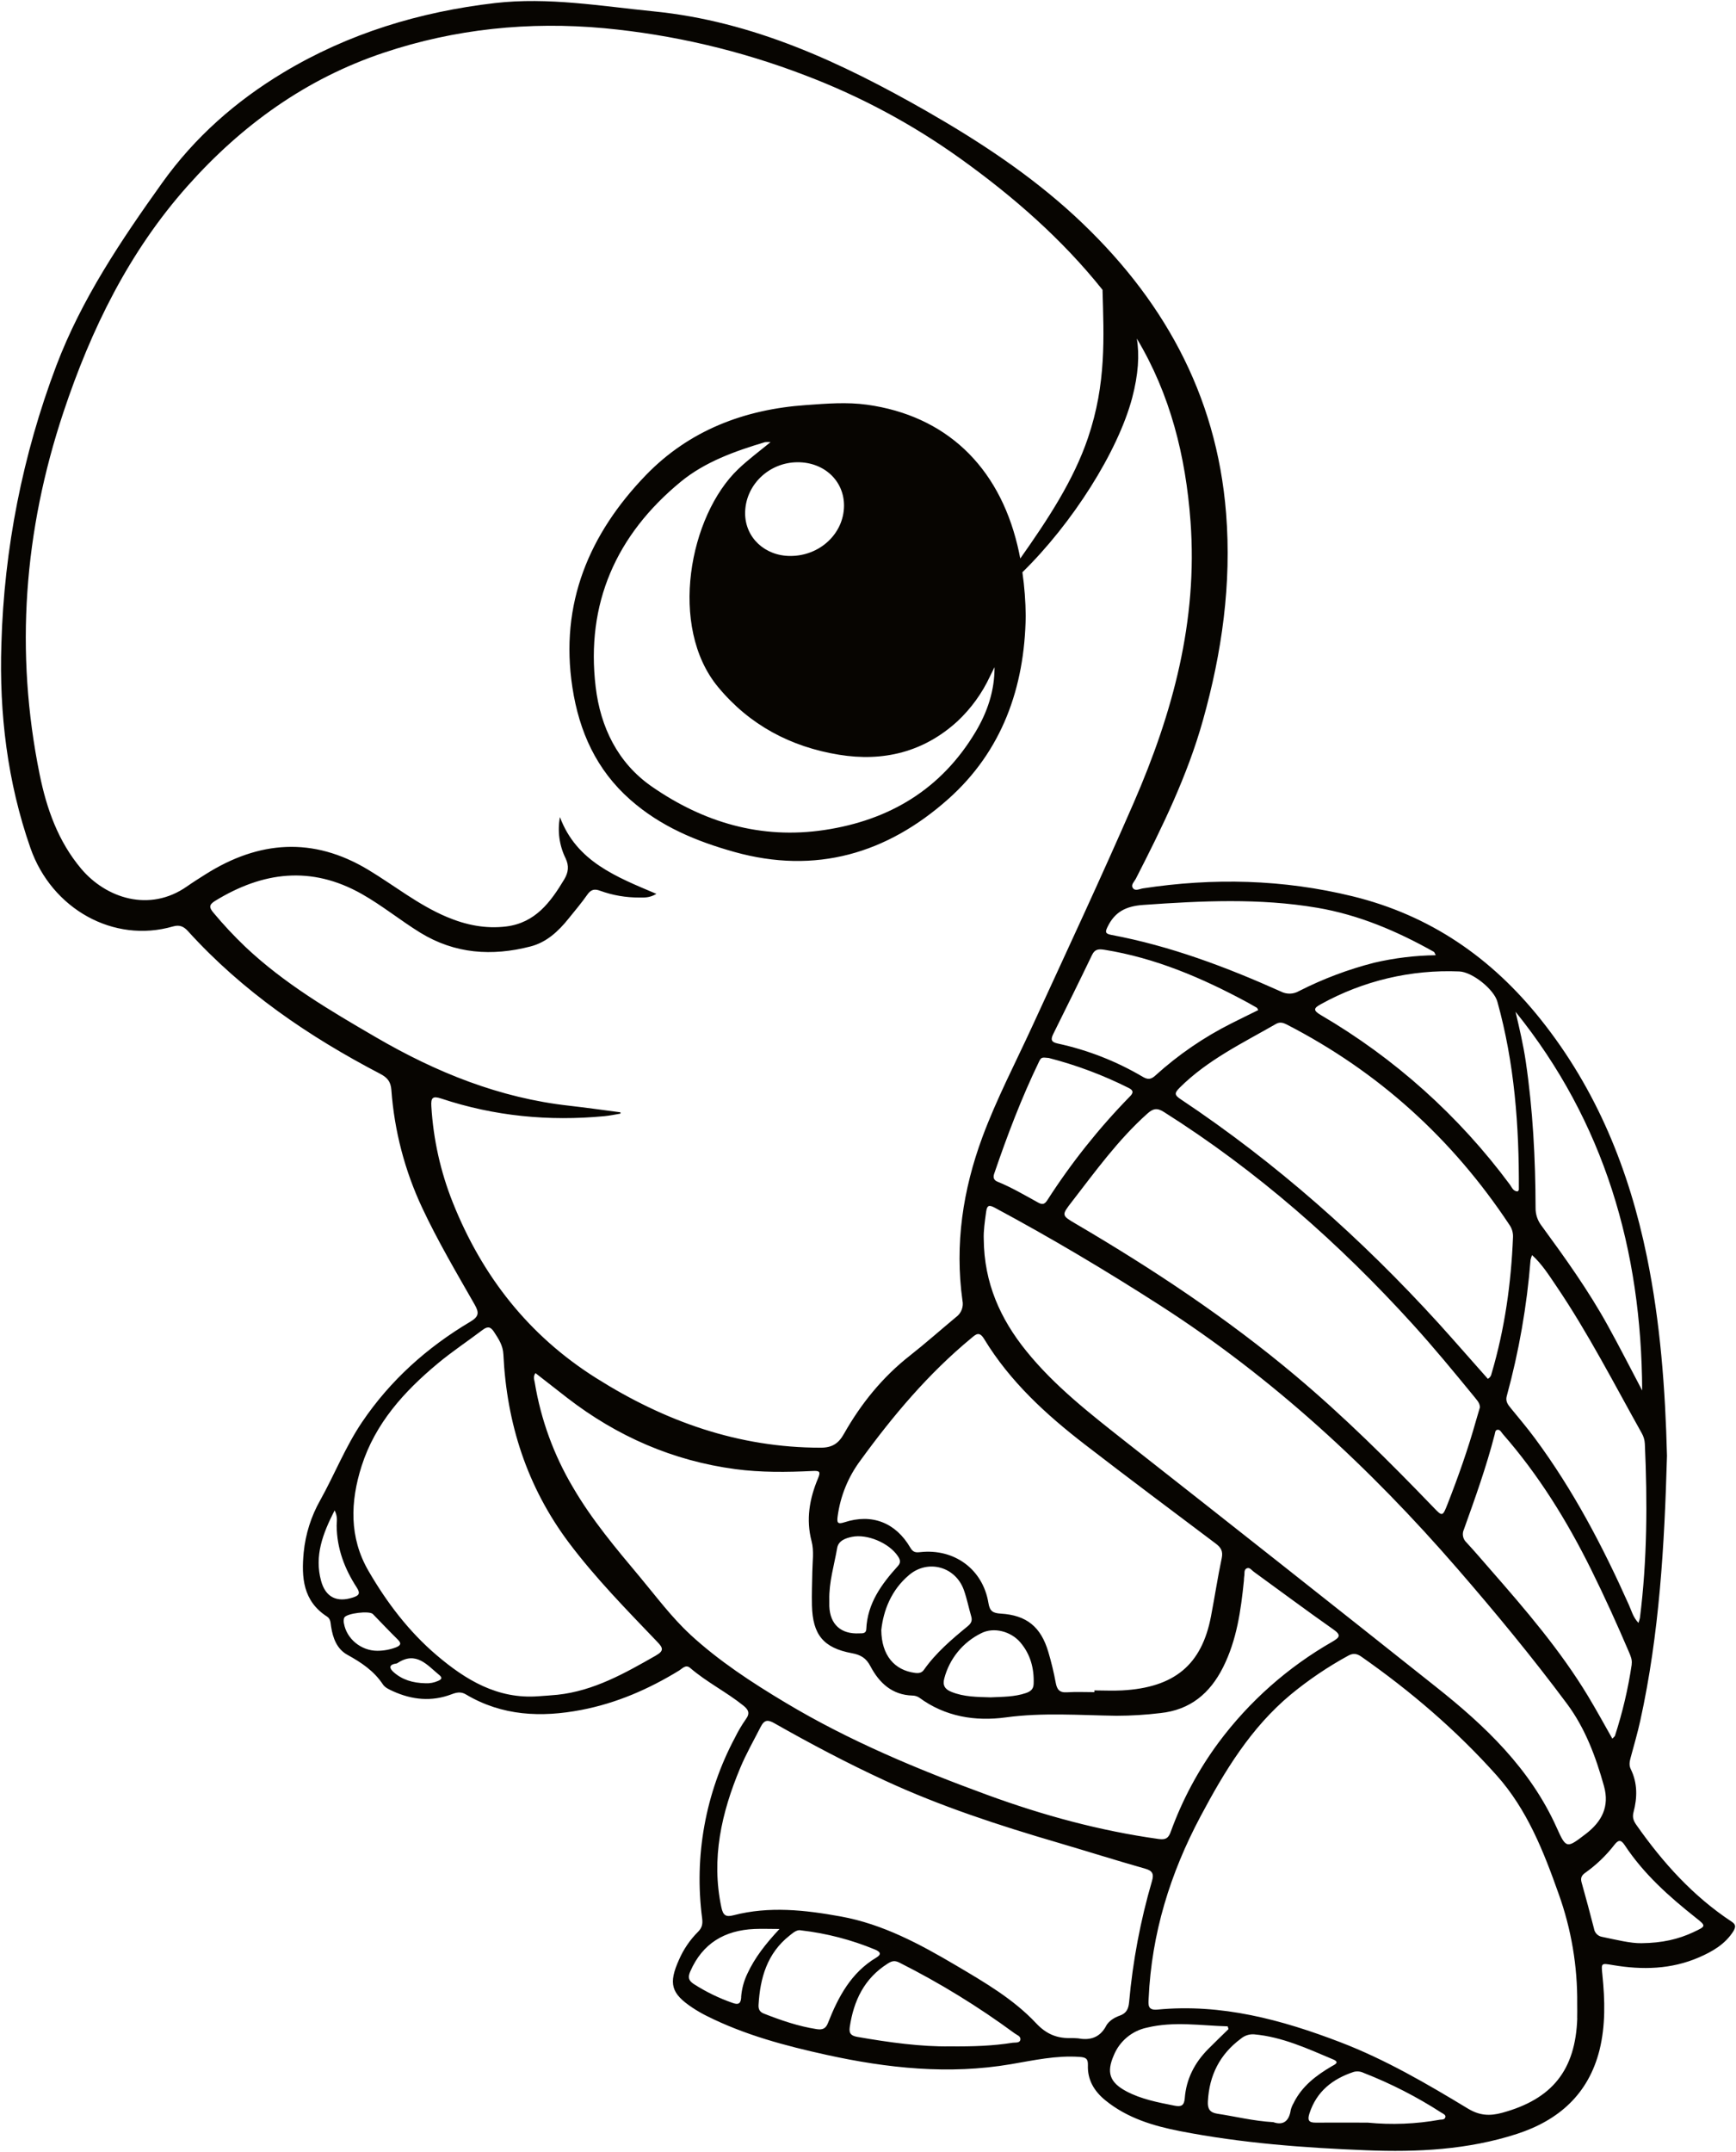 <svg width="807" height="1000" viewBox="0 0 807 1000" fill="none" xmlns="http://www.w3.org/2000/svg">
<path d="M805.045 893.045C787.085 881.226 773.007 865.582 760.742 848.124C759.394 846.226 758.711 844.583 759.366 842.096C761.141 835.375 761.264 828.626 758.103 822.161C757.154 820.263 757.553 818.516 758.056 816.655C759.575 811.007 761.217 805.397 762.479 799.691C771.412 759.185 773.747 718.053 774.915 676.502C774.137 645.498 771.83 614.466 765.546 583.833C757.277 543.507 742.193 506.304 716.268 473.8C693.314 445.018 664.731 425.301 628.753 416.501C596.477 408.613 564.002 407.844 531.27 412.837C529.695 413.074 527.578 414.346 526.524 412.505C525.679 411.071 527.34 409.657 528.043 408.271C540.232 384.491 551.974 360.522 559.217 334.644C568.027 303.194 572.564 271.345 569.963 238.538C565.54 182.729 540.061 137.809 499.716 100.473C478.784 81.165 455.185 65.653 430.589 51.575C390.927 28.954 350.06 9.864 303.754 5.269C279.234 2.839 254.885 -1.424 230.07 1.424C195.022 5.506 162.054 15.502 131.733 33.7C109.548 47.047 90.525 63.802 75.393 84.962C56.255 111.751 37.953 138.919 26.153 169.999C10.515 211.371 1.894 255.063 0.646 299.273C-0.408 331.625 3.446 363.455 14.154 394.089C24.055 422.396 52.809 438.515 80.424 430.522C83.481 429.639 85.417 430.522 87.43 432.753C112.804 460.748 143.485 481.651 176.739 499.004C180.071 500.741 181.647 502.649 181.932 506.503C183.318 525.48 188.174 544.042 196.257 561.268C203.5 576.732 212.195 591.427 220.653 606.245C222.818 610.042 222.618 611.827 218.631 614.2C198.554 626.123 181.486 641.378 168.319 660.839C160.582 672.278 155.551 685.141 148.868 697.14C144.639 704.599 142.02 712.861 141.179 721.394C140.068 733.004 140.837 744.025 152.01 751.211C153.738 752.322 153.624 754.164 153.909 755.853C154.735 761.217 156.614 766.295 161.456 768.972C167.939 772.551 173.853 776.462 178.021 782.785C178.97 784.237 180.992 785.139 182.691 785.917C191.539 789.933 200.623 790.854 209.869 787.351C212.176 786.477 214.208 785.984 216.581 787.398C233.44 797.442 251.619 798.182 270.301 794.594C286.638 791.452 301.628 784.921 315.782 776.244C317.224 775.352 318.772 773.33 320.822 775.086C328.54 781.731 337.682 786.259 345.58 792.6C347.925 794.499 348.75 796.17 346.709 798.923C344.809 801.636 343.12 804.493 341.659 807.466C327.932 833.203 322.598 862.588 326.404 891.507C326.717 894.032 326.404 895.864 324.382 897.82C320.688 901.529 317.723 905.899 315.639 910.701C310.674 921.761 311.918 926.346 321.914 932.991C324.025 934.388 326.219 935.656 328.483 936.788C346.149 945.664 365.078 950.686 384.254 954.9C412.571 961.118 441.097 964.156 469.956 959.229C480.559 957.425 491.049 955.062 501.928 955.85C504.652 956.039 505.82 956.609 505.725 959.647C505.469 966.434 508.573 971.703 513.784 975.975C523.932 984.252 536.055 987.898 548.49 990.328C577.121 995.919 606.15 998.093 635.246 999.232C658.893 1000.18 682.397 999.004 705.142 991.638C724.622 985.297 738.367 973.146 743.541 952.717C746.389 941.202 746.076 929.488 744.899 917.802C744.329 912.106 744.206 912.249 749.787 913.179C763.438 915.476 776.899 915.201 789.838 909.572C796.132 906.838 801.96 903.468 805.795 897.421C806.887 895.513 806.992 894.326 805.045 893.045ZM758.53 773.434C756.868 784.686 754.261 795.778 750.737 806.593C750.604 806.982 750.148 807.267 749.512 807.95C745.715 801.239 742.117 794.66 738.234 788.215C725.372 766.922 709.234 748.136 692.925 729.492C689.185 725.22 685.511 720.881 681.647 716.724C680.851 715.972 680.313 714.988 680.108 713.913C679.904 712.838 680.044 711.725 680.508 710.734C685.729 696.181 690.95 681.619 694.814 666.63C695.042 665.737 695.004 664.522 696.181 664.408C697.358 664.294 697.909 665.595 698.611 666.402C715.243 685.388 728.419 706.699 739.611 729.264C745.924 741.994 751.762 754.895 757.363 767.985C758.094 769.732 758.806 771.469 758.492 773.396L758.53 773.434ZM508.772 786.344C504.5 786.344 500.229 786.136 495.966 786.411C492.473 786.639 491.334 785.072 490.755 781.911C489.863 777.108 488.719 772.355 487.328 767.672C483.882 756.015 477.284 750.585 465.181 749.844C461.621 749.617 460.102 748.781 459.485 744.918C456.893 729.226 443.66 719.543 427.798 721.271C425.814 721.489 424.494 721.47 423.203 719.258C416.387 707.515 405.3 703.234 392.522 707.411C389.2 708.493 389.048 707.411 389.38 704.715C390.633 695.244 394.301 686.254 400.031 678.61C415.106 657.868 431.576 638.322 451.454 621.89C453.694 619.991 455.251 618.51 457.511 622.26C469.519 642.024 486.321 657.383 504.386 671.31C524.483 686.811 544.807 702 565.151 717.303C567.59 719.135 568.596 720.853 567.941 724.033C566.043 733.004 564.685 742.07 562.948 751.078C558.657 773.671 545.908 784.228 521.531 785.538C517.278 785.765 512.987 785.538 508.734 785.538L508.772 786.344ZM389.181 719.296C389.76 716.002 392.978 714.806 395.997 714.18C403.135 712.699 413.245 717.027 417.318 723.046C418.371 724.603 418.95 726.017 417.432 727.697C409.79 736.137 403.192 745.098 402.699 757.125C402.613 759.128 400.914 759.024 399.499 759.024C390.956 759.499 385.839 754.876 385.516 746.398C385.516 745.449 385.516 744.5 385.516 743.551C385.298 735.301 387.785 727.365 389.181 719.296ZM422.681 731.836C431.472 724.479 444.22 728.039 448.075 738.918C449.489 742.915 450.315 747.12 451.502 751.202C452.071 753.167 451.397 754.439 449.878 755.682C442.436 761.777 435.088 768.023 429.506 775.95C428.5 777.383 427.162 777.63 425.377 777.402C415.818 776.168 409.79 769.267 409.676 757.467C410.663 748.515 414.213 738.918 422.681 731.836ZM438.961 779.965C440.144 775.434 442.29 771.212 445.254 767.586C448.217 763.961 451.929 761.017 456.134 758.957C461.972 755.977 469.88 758.075 474.265 763.163C479.012 768.707 480.768 775.276 480.502 782.5C480.417 784.978 479.059 786.031 476.876 786.772C471.522 788.594 465.978 788.48 460.472 788.756C454.311 788.556 448.132 788.604 442.274 786.212C439.218 785.016 438.098 783.136 438.961 779.965ZM523.201 669.914C506.826 656.994 490.308 644.188 477.113 627.861C465.057 612.966 457.473 596.268 457.311 575.83C457.15 572.128 457.795 567.59 458.431 563.043C458.84 560.1 459.779 559.797 462.437 561.23C488.628 575.279 514.126 590.459 539.14 606.521C591.569 640.182 636.736 681.97 677.423 728.875C695.127 749.284 712.319 770.093 728.438 791.755C736.924 803.147 741.851 816.437 745.639 830.031C748.278 839.524 744.623 846.558 737.095 852.282C728.4 858.927 728.068 859.193 723.701 849.434C711.417 821.99 690.476 802.065 667.512 783.876C619.523 745.747 571.419 707.759 523.201 669.914ZM668.775 614.988C632.911 575.602 593.335 540.459 548.946 510.88C545.956 508.886 545.804 508.032 548.386 505.45C561.363 492.511 577.672 484.717 593.249 475.775C594.949 474.826 596.477 475.224 598.157 476.088C640.79 498.036 675.145 529.172 701.63 569.119C702.814 570.776 703.415 572.779 703.339 574.814C702.484 596.373 699.485 617.599 693.362 638.331C693.283 638.839 693.087 639.322 692.789 639.741C692.49 640.159 692.098 640.502 691.643 640.742C684.011 632.189 676.483 623.494 668.775 614.988ZM687.998 653.852C687.362 656.064 686.726 658.181 686.099 660.307C682.426 673.408 677.888 686.223 672.933 698.886C670.617 704.8 670.512 704.829 666.288 700.396C645.802 679.103 624.832 658.295 602.192 639.262C570.4 612.558 535.931 589.728 500.172 568.748C493.441 564.799 493.384 564.761 498.197 558.543C509.218 544.304 519.765 529.666 533.321 517.534C536.045 515.085 537.887 514.734 541.058 516.737C584.383 544.105 622.44 577.634 656.795 615.463C666.563 626.228 675.781 637.42 685.017 648.688C686.194 650.264 687.865 651.688 687.96 653.852H687.998ZM572.545 475.509C559.676 481.96 547.745 490.132 537.08 499.801C535.077 501.643 533.577 501.766 531.28 500.428C519.011 493.181 505.659 487.951 491.732 484.936C488.467 484.262 488.41 482.923 489.672 480.379C495.719 468.209 501.747 456.039 507.633 443.793C508.962 441.021 510.728 440.945 513.329 441.344C537.061 445.141 558.781 454.435 579.779 465.76C581.298 466.586 582.807 467.459 584.307 468.323C584.431 468.389 584.469 468.589 584.915 469.386C580.681 471.494 576.589 473.459 572.545 475.509ZM524.834 505.649C527.169 506.845 526.733 508.07 525.138 509.636C510.79 524.325 497.969 540.432 486.872 557.708C485.657 559.607 484.603 559.929 482.676 558.876C476.439 555.468 470.335 551.813 463.69 549.127C461.887 548.396 461.564 547.095 462.191 545.329C468.219 527.673 474.835 510.253 482.961 493.441C484.005 491.277 484.262 491.296 487.518 491.638C500.422 494.958 512.933 499.656 524.834 505.649ZM762.337 751.866C762.157 752.648 761.932 753.418 761.663 754.173C759.138 751.525 758.416 748.477 757.211 745.8C745.079 718.632 731.305 692.384 713.543 668.405C709.984 663.592 706.101 659.007 702.304 654.365C700.965 652.732 699.798 651.232 700.405 648.859C706.086 628.127 709.799 606.905 711.493 585.475C711.657 584.709 711.899 583.961 712.214 583.244C716.961 587.611 720.132 592.737 723.445 597.597C738.253 619.431 750.281 642.964 763.153 665.946C764.031 667.457 764.535 669.156 764.625 670.901C765.849 697.956 765.726 724.963 762.337 751.866ZM763.381 646.153C758.075 636.11 752.939 625.991 747.433 616.051C738.424 599.695 727.555 584.554 716.562 569.536C714.742 567.172 713.778 564.26 713.828 561.277C713.771 538.494 712.585 515.712 709.253 493.185C708.104 485.429 706.319 477.816 704.506 470.155C745.848 521.417 763.106 580.909 763.381 646.153ZM678.382 451.435C684.448 451.682 694.52 459.77 696.077 465.513C704.051 494.087 706.205 523.325 706.054 552.848C706.054 553.085 705.74 553.332 705.522 553.655C703.415 553.655 702.788 551.709 701.858 550.455C678.183 518.517 648.275 491.713 613.944 471.664C610.147 469.415 610.802 468.399 614.134 466.586C633.753 455.732 655.981 450.491 678.382 451.435ZM531.498 420.517C558.524 418.618 585.475 417.28 612.34 421.846C631.705 425.13 649.523 432.753 666.563 442.322C666.781 442.436 666.857 442.825 667.417 443.888C657.776 444.023 648.178 445.194 638.787 447.382C626.69 450.474 614.971 454.893 603.844 460.558C602.573 461.294 601.138 461.699 599.67 461.735C598.202 461.772 596.748 461.439 595.442 460.767C570.039 449.375 544.067 439.588 516.585 434.443C513.642 433.892 513.784 432.952 514.838 430.76C518.227 423.725 523.401 421.077 531.498 420.517ZM210.496 558.828C204.8 544.564 201.432 529.477 200.519 514.145C200.272 510.12 201.079 509.161 205.151 510.509C229.833 518.711 255.15 521.132 280.981 518.683C283.477 518.455 285.945 517.904 288.423 517.506V516.889C280.506 515.863 272.589 514.734 264.691 513.841C232.178 510.244 202.674 498.292 174.67 481.964C153.311 469.548 132.141 457.083 114.048 439.996C108.8 434.99 103.843 429.687 99.201 424.115C97.246 421.798 97.046 420.45 99.951 418.666C122.098 405.081 144.568 402.148 168.101 415.391C177.641 420.773 186.137 427.731 195.383 433.427C211.464 443.29 228.722 444.439 246.559 439.835C254.011 437.936 259.527 432.82 264.264 426.924C267.225 423.232 270.32 419.624 273.026 415.742C274.715 413.312 276.386 412.96 279.035 413.957C284.847 416.06 290.985 417.117 297.166 417.08C299.501 417.08 301.912 417.308 305.14 415.381C286.534 407.502 267.994 400.373 260.296 379.707C259.078 386.209 260.001 392.93 262.925 398.863C264.615 402.423 264.226 405.423 262.27 408.689C255.929 419.226 248.885 428.804 235.396 430.522C225.713 431.728 216.533 429.839 207.648 426.08C194.434 420.498 183.289 411.479 171.119 404.16C145.536 388.763 120.37 390.643 95.622 406.239C92.689 408.091 89.746 409.942 86.898 411.935C69.479 424.134 49.249 417.375 37.735 403.695C27.036 390.984 21.673 375.843 18.436 359.905C6.826 302.805 11.126 246.702 29.495 191.548C42.348 152.978 59.938 117.029 87.24 86.367C112.434 58.078 142.299 36.557 178.372 24.502C211.597 13.385 245.971 9.911 280.895 13.11C312.888 16.119 344.32 23.49 374.315 35.02C399.935 44.744 424.186 57.751 446.461 73.713C471.038 91.322 493.688 111.096 512.522 134.686C513.11 156.624 514.345 178.239 505.744 203.528C499.099 223.112 487.252 241.158 474.284 259.536C473.895 257.524 473.478 255.521 472.993 253.518C464.08 216.362 439.408 193.152 403.135 188.083C393.642 186.764 384.206 187.552 374.723 188.235C345.95 190.219 320.386 200.035 300.327 220.71C273.899 248.069 260.125 280.515 266.086 319.436C269.228 339.951 277.212 357.759 293.094 371.723C307.115 384.064 323.613 390.927 341.346 395.892C379.232 406.496 412.381 396.585 440.746 371.372C465.788 349.121 476.335 319.522 476.819 286.278C476.757 279.467 476.24 272.667 475.272 265.925C498.415 243.322 519.67 209.917 526.315 184.856C529.163 174.034 529.751 164.921 528.46 157.326C544.01 183.28 551.177 211.882 553.427 242.316C556.835 288.452 545.206 331.246 527.065 372.938C511.876 407.863 495.738 442.36 479.838 476.952C471.978 494.039 463.254 510.718 456.694 528.366C447.59 552.962 443.793 578.222 447.401 604.318C447.71 605.765 447.59 607.271 447.055 608.65C446.521 610.03 445.595 611.223 444.391 612.083C437.234 618.035 430.266 624.225 422.947 629.978C410.188 639.993 400.23 652.324 392.304 666.335C389.817 670.731 386.931 672.743 381.51 672.743C343.283 672.743 309.051 660.535 277.089 640.363C245.667 620.561 224.137 592.965 210.496 558.828ZM343.216 217.948C320.386 239.696 310.655 291.309 333.79 319.247C348.466 336.979 367.622 347.08 390.007 350.725C410.511 354.066 429.326 349.557 445.065 335.195C451.43 329.235 456.587 322.106 460.254 314.196C460.928 312.801 461.621 311.424 462.314 310.038C462.39 320.936 458.982 330.923 453.524 340.074C437.604 366.701 413.549 381.15 383.276 385.697C353.744 390.139 327.04 382.184 302.957 365.486C287.123 354.503 279.12 337.815 276.908 319.256C272.266 280.402 286.486 248.534 316.408 223.909C327.724 214.597 341.631 209.67 355.623 205.465C356.478 205.376 357.341 205.376 358.196 205.465C352.766 209.888 347.754 213.629 343.216 217.948ZM370.745 214.806C383.153 214.758 392.437 223.482 392.351 235.083C392.247 247.974 381.083 258.388 367.404 258.359C355.509 258.359 346.453 249.815 346.377 238.633C346.32 225.59 357.303 214.853 370.774 214.806H370.745ZM149.257 734.618C146.106 723.027 149.979 712.784 155.551 701.877C157.108 704.924 156.5 707.003 156.5 708.968C156.586 719.562 160.165 729.017 165.851 737.731C167.673 740.579 166.8 741.453 164.085 742.345C156.586 744.804 151.327 742.231 149.257 734.618ZM175.382 767.121C167.901 767.121 161.142 761.615 159.889 754.42C159.661 753.521 159.711 752.575 160.032 751.705C161.171 749.654 171.774 748.42 173.322 750.044C177.166 753.974 180.916 757.98 184.856 761.843C186.688 763.656 186.355 764.596 184.087 765.527C181.306 766.581 178.356 767.122 175.382 767.121ZM203.623 781.123C201.796 781.938 199.802 782.312 197.804 782.215C191.814 782.082 186.915 780.582 182.891 776.965C181.277 775.523 180.47 773.747 183.735 773.121C184.064 773.109 184.386 773.031 184.685 772.893C193.485 766.979 198.62 773.842 204.363 778.522C205.873 779.842 205.037 780.497 203.623 781.123ZM305.007 769.267C290.549 777.497 276.139 785.737 259.156 787.56C256.176 787.873 253.176 788.025 250.186 788.253C231.323 789.667 216.467 780.658 203.025 769.219C190.067 758.208 179.758 744.633 171.262 729.947C162.281 714.436 162.813 697.833 168.101 681.258C174.442 661.409 187.865 646.628 203.452 633.642C210.097 628.098 217.369 623.285 224.289 618.054C226.472 616.403 227.925 616.289 229.596 618.852C231.741 622.155 233.801 625.098 234.01 629.465C235.538 661.522 245.041 690.979 264.387 716.8C276.823 733.365 291.347 748.126 305.662 763.096C308.282 765.811 308.633 767.188 304.969 769.267H305.007ZM320.87 759.556C312.222 751.591 305.083 741.956 297.498 732.871C286.373 719.581 275.152 706.291 266.352 691.169C257.448 676.188 251.424 659.675 248.591 642.48C248.382 641.16 247.708 639.765 248.923 638.084C253.907 641.967 258.815 645.831 263.76 649.647C286.885 667.493 312.839 678.837 341.802 682.701C353.706 684.296 365.79 684.144 377.808 683.565C381.007 683.413 381.605 683.859 380.229 687.077C376.318 696.418 374.6 706.063 377.267 716.192C378.473 720.796 377.685 725.637 377.618 730.374C377.533 735.595 377.315 740.817 377.447 746.028C377.77 759.641 382.763 765.792 396.006 768.242C400.097 768.992 402.651 770.501 404.626 774.298C408.717 782.044 414.679 787.674 424.219 787.93C425.32 787.947 426.393 788.276 427.314 788.879C439.379 797.802 453.476 799.986 467.516 798.078C484.784 795.733 501.861 797.081 519.034 797.318C525.834 797.307 532.627 796.891 539.377 796.075C553.294 794.622 562.473 786.905 568.568 774.782C574.938 762.09 576.846 748.344 578.251 734.475C578.256 733.84 578.301 733.206 578.384 732.577C578.687 731.257 578.07 729.425 579.637 728.78C580.966 728.22 581.877 729.729 582.855 730.412C595.129 739.298 607.271 748.382 619.678 757.087C623.475 759.726 622.962 760.809 619.364 762.897C598.722 774.683 580.737 790.606 566.536 809.669C557.118 822.381 549.599 836.397 544.219 851.276C543.136 854.276 541.779 855.016 538.665 854.589C511.288 850.792 484.822 843.568 458.925 834.084C426.554 822.218 394.772 808.995 365.107 791.205C349.481 781.854 334.207 771.868 320.832 759.556H320.87ZM344.555 928.102C344.393 930.836 343.472 931.804 340.7 930.807C334.283 928.589 328.154 925.609 322.446 921.932C319.93 920.28 319.769 918.675 320.908 916.065C326.603 903.05 336.865 897.013 350.687 896.396C354.256 896.234 357.835 896.396 362.363 896.396C355.956 903.25 350.886 909.686 347.412 917.195C345.774 920.618 344.792 924.317 344.517 928.102H344.555ZM379.574 942.93C371.078 941.61 363.047 938.838 355.082 935.715C352.984 934.899 352.519 933.456 352.623 931.671C353.345 919.131 356.62 907.683 367.034 899.471C368.752 898.114 370.461 896.548 372.464 897.051C384.257 898.419 395.803 901.419 406.771 905.964C409.268 906.999 409.913 908.176 407.35 909.705C395.636 916.691 389.684 927.931 384.937 939.978C383.874 942.816 382.27 943.348 379.536 942.93H379.574ZM474.351 947.8C474.038 949.537 472.016 949.062 470.734 949.262C461.659 950.714 452.517 951.046 441.553 950.951C428.263 951.151 413.435 949.148 398.636 946.556C395.788 946.053 394.544 945.104 395.019 941.943C396.86 929.687 401.759 919.387 412.609 912.515C414.508 911.281 415.884 910.891 418.106 912.03C436.85 921.466 454.766 932.462 471.664 944.904C472.709 945.683 474.607 946.214 474.313 947.8H474.351ZM514.164 941.515C510.918 947.505 505.896 948.103 501.092 947.211C499.441 947.135 498.814 947.059 498.178 947.088C491.618 947.335 486.53 945.417 481.66 940.215C471.123 928.975 457.757 921.229 444.553 913.416C427.646 903.439 410.435 894.136 390.794 890.577C374.22 887.567 357.569 885.716 340.966 890.026C337.368 890.975 336.125 890.026 335.327 886.314C330.534 863.664 335.394 842.391 344.08 821.611C346.814 815.051 350.345 808.871 353.573 802.539C355.348 799.036 357.047 799.112 360.018 800.812C376.754 810.305 393.794 819.313 411.28 827.392C437.3 839.429 464.44 848.276 491.894 856.317C505.374 860.285 518.778 864.518 532.286 868.354C535.732 869.303 536.482 870.812 535.533 874.049C530.167 892.405 526.603 911.239 524.891 930.285C524.606 933.408 523.752 935.544 520.496 936.683C517.933 937.566 515.36 939.218 514.126 941.515H514.164ZM546.136 978.538C538.381 976.99 530.606 975.566 523.534 971.798C515.759 967.649 514.297 962.988 517.781 955.052C519.107 951.825 521.203 948.971 523.885 946.739C526.567 944.507 529.754 942.964 533.169 942.246C545.671 939.209 558.202 941.297 570.713 941.648L571.084 942.92C567.951 945.987 564.78 949.034 561.686 952.147C555.344 958.527 551.405 966.111 550.74 975.158C550.455 978.395 549.164 979.126 546.098 978.528L546.136 978.538ZM601.518 977.028C600.846 978.093 600.343 979.256 600.027 980.474C599.23 985.904 596.335 987.736 591.92 986.17C582.608 985.629 574.321 983.521 565.9 982.249C562.35 981.708 561.306 979.924 561.496 976.497C562.141 964.403 567.021 954.663 576.798 947.401C578.492 945.955 580.679 945.22 582.902 945.35C596.031 946.509 607.812 951.996 619.716 957.008C623.086 958.422 620.314 959.457 618.975 960.254C611.818 964.46 605.343 969.386 601.48 977.019L601.518 977.028ZM669.24 985.05C658.201 987.037 646.94 987.487 635.778 986.388C627.747 986.388 619.706 986.322 611.666 986.388C608.182 986.436 607.745 985.059 608.742 982.022C612.093 971.817 619.488 966.064 629.285 962.817C630.823 962.41 632.457 962.568 633.889 963.264C646.526 968.194 658.634 974.386 670.028 981.746C670.806 982.24 672.003 982.696 671.927 983.645C671.699 985.202 670.218 984.888 669.202 985.04L669.24 985.05ZM733.213 937.861C732.396 962.001 721.546 975.481 698.298 981.813C692.526 983.389 687.789 983.142 682.34 979.838C663.288 968.304 644.008 957.055 623.124 949.043C595.775 938.554 567.808 931.007 538.067 933.855C533.387 934.301 533.833 931.567 533.966 928.596C535.324 898.522 543.943 870.632 558.059 844.109C569.261 823.035 581.44 802.91 600.065 787.417C608.364 780.585 617.289 774.553 626.721 769.4C628.981 768.156 630.737 768.374 632.806 769.827C655.808 785.917 677.034 804.077 695.735 825.019C709.908 840.881 717.568 860.342 724.555 880.077C730.446 896.466 733.368 913.773 733.184 931.187C733.184 933.427 733.251 935.639 733.175 937.851L733.213 937.861ZM787.322 897.829C780.184 901.171 772.732 902.898 763.049 903.003C758.008 903.107 751.392 901.427 744.747 900.06C743.802 899.902 742.931 899.449 742.258 898.768C741.585 898.086 741.143 897.21 740.997 896.263C739.162 889.092 737.238 881.928 735.225 874.771C734.637 872.72 735.225 871.515 736.82 870.357C741.969 866.721 746.55 862.341 750.414 857.361C752.17 855.073 753.423 854.646 755.255 857.427C764.065 870.784 775.826 881.283 788.243 891.118C793.217 895.038 793.132 895.095 787.313 897.82L787.322 897.829Z" fill="#070501"/>
</svg>
